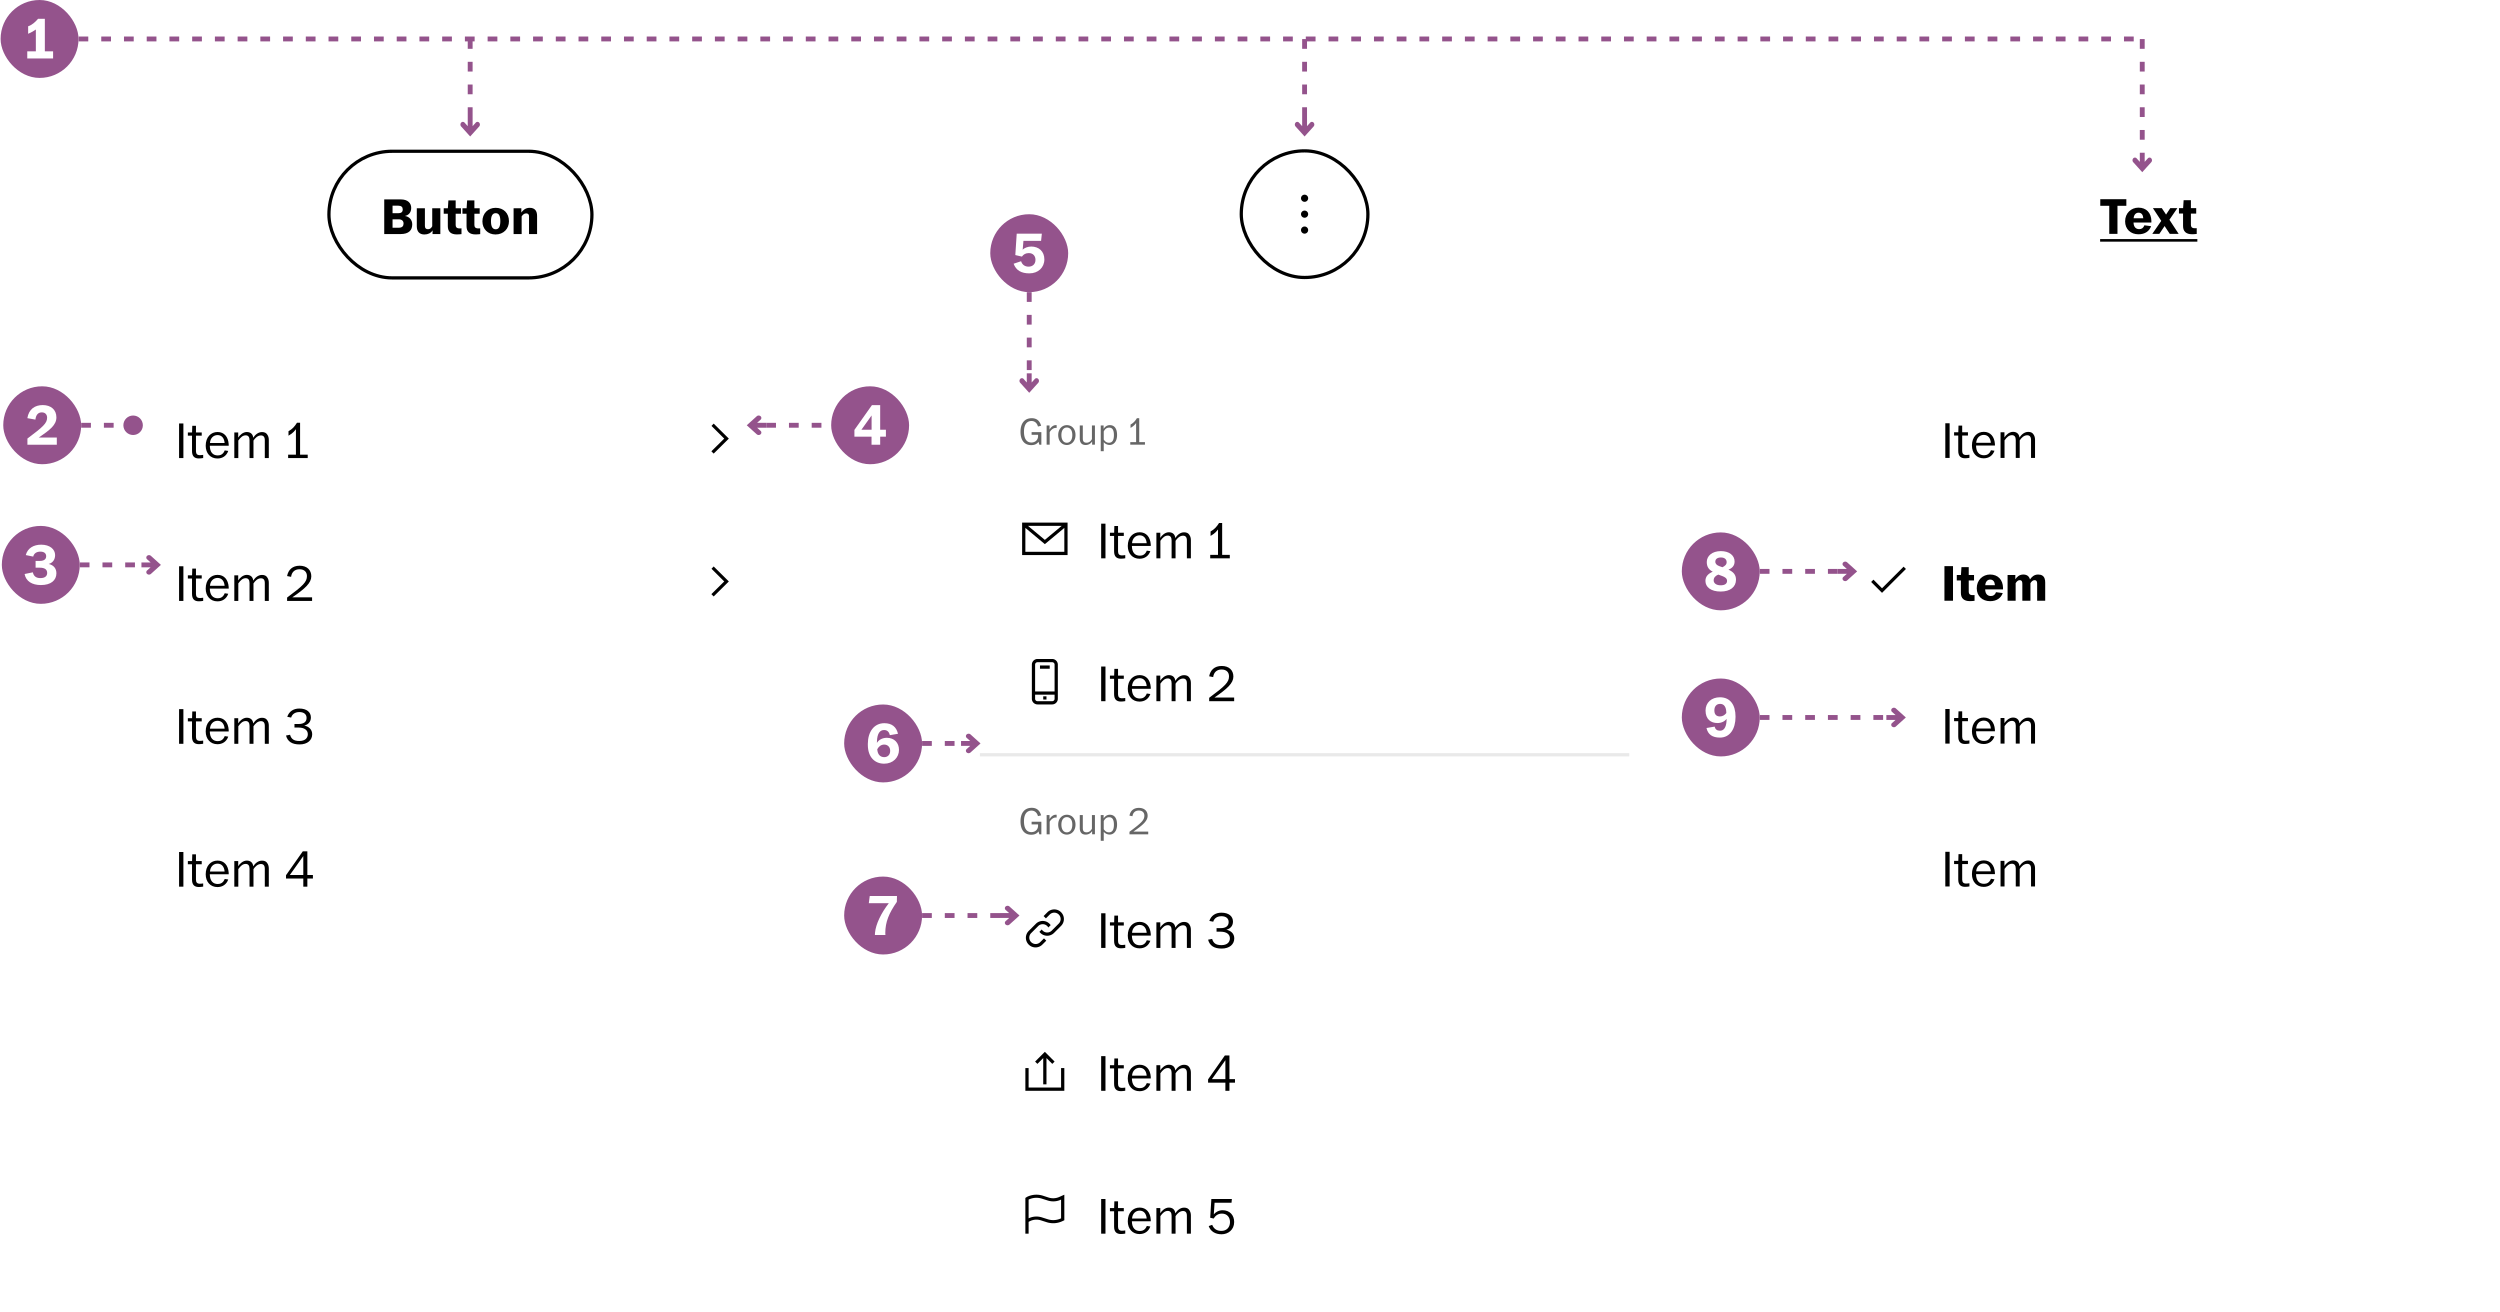 <svg width="770" height="404" viewBox="0 0 770 404" fill="none" xmlns="http://www.w3.org/2000/svg">
    <g filter="url(#wpdapygg5a)">
        <g clip-path="url(#ijvslsetub)">
            <rect x="41.812" y="109.09" width="200" height="176" rx="8" fill="#fff"/>
            <path d="M56.484 137.09h-1.328v-10.672h1.328v10.672zm4.752.112c-1.328 0-2.096-.656-2.096-2.288v-4.72h-1.28v-.992h1.296l.064-2.064h1.136v2.064h1.776v.992h-1.776v4.784c0 .832.432 1.2 1.104 1.216.368 0 .832-.048 1.12-.096v.976c-.432.08-.912.128-1.344.128zm5.738.016c-2.16 0-3.616-1.584-3.616-3.936 0-2.672 1.616-4.224 3.648-4.224 2.064 0 3.264 1.504 3.424 3.696.016.176 0 .352.016.528h-5.824c.032 1.984.928 2.992 2.464 2.992.864 0 1.68-.384 2.128-1.552l1.088.16c-.544 1.52-1.76 2.336-3.328 2.336zm-2.304-4.784h4.512c-.128-1.52-.912-2.432-2.176-2.432-1.264 0-2.24.944-2.336 2.432zm8.73 4.656H72.17v-7.888h1.2v1.584c.464-.784 1.504-1.728 2.64-1.728 1.152 0 1.888.656 1.984 1.776.544-.864 1.472-1.76 2.72-1.76.816 0 1.36.304 1.68.896.24.368.4.88.4 1.52v5.6H81.56v-5.52c0-1.024-.432-1.456-1.2-1.456-.976 0-1.792.8-2.288 1.584v5.392h-1.216v-5.536c0-.944-.4-1.472-1.168-1.472-.912 0-1.568.592-2.288 1.6v5.408zm21.377 0h-6.032v-1.056h2.4v-7.84c-.384.448-.768 1.136-2.288 2v-1.376c1.168-.64 1.92-1.472 2.608-2.608h.96v9.824h2.352v1.056zM219.812 135.71l-.71-.71 3.96-3.91-3.92-3.91.67-.71 4.67 4.62-4.67 4.62zM56.484 181.09h-1.328v-10.672h1.328v10.672zm4.752.112c-1.328 0-2.096-.656-2.096-2.288v-4.72h-1.28v-.992h1.296l.064-2.064h1.136v2.064h1.776v.992h-1.776v4.784c0 .832.432 1.2 1.104 1.216.368 0 .832-.048 1.12-.096v.976c-.432.08-.912.128-1.344.128zm5.738.016c-2.16 0-3.616-1.584-3.616-3.936 0-2.672 1.616-4.224 3.648-4.224 2.064 0 3.264 1.504 3.424 3.696.016.176 0 .352.016.528h-5.824c.032 1.984.928 2.992 2.464 2.992.864 0 1.68-.384 2.128-1.552l1.088.16c-.544 1.52-1.76 2.336-3.328 2.336zm-2.304-4.784h4.512c-.128-1.52-.912-2.432-2.176-2.432-1.264 0-2.24.944-2.336 2.432zm8.73 4.656H72.17v-7.888h1.2v1.584c.464-.784 1.504-1.728 2.64-1.728 1.152 0 1.888.656 1.984 1.776.544-.864 1.472-1.76 2.72-1.76.816 0 1.36.304 1.68.896.24.368.4.88.4 1.52v5.6H81.56v-5.52c0-1.024-.432-1.456-1.2-1.456-.976 0-1.792.8-2.288 1.584v5.392h-1.216v-5.536c0-.944-.4-1.472-1.168-1.472-.912 0-1.568.592-2.288 1.6v5.408zm22.72 0h-7.695v-1.04c4.976-3.68 6.112-4.816 6.112-6.624 0-1.168-.72-2.096-2.304-2.096-1.392 0-2.384.816-2.576 2.336l-1.232-.24c.352-1.936 1.664-3.184 3.856-3.184 2.256 0 3.6 1.296 3.6 3.264 0 2.016-1.872 3.76-5.84 6.464h6.08v1.12zM219.812 179.71l-.71-.71 3.96-3.91-3.92-3.91.67-.71 4.67 4.62-4.67 4.62zM56.484 225.09h-1.328v-10.672h1.328v10.672zm4.752.112c-1.328 0-2.096-.656-2.096-2.288v-4.72h-1.28v-.992h1.296l.064-2.064h1.136v2.064h1.776v.992h-1.776v4.784c0 .832.432 1.2 1.104 1.216.368 0 .832-.048 1.12-.096v.976c-.432.08-.912.128-1.344.128zm5.738.016c-2.16 0-3.616-1.584-3.616-3.936 0-2.672 1.616-4.224 3.648-4.224 2.064 0 3.264 1.504 3.424 3.696.016.176 0 .352.016.528h-5.824c.032 1.984.928 2.992 2.464 2.992.864 0 1.68-.384 2.128-1.552l1.088.16c-.544 1.52-1.76 2.336-3.328 2.336zm-2.304-4.784h4.512c-.128-1.52-.912-2.432-2.176-2.432-1.264 0-2.24.944-2.336 2.432zm8.73 4.656H72.17v-7.888h1.2v1.584c.464-.784 1.504-1.728 2.64-1.728 1.152 0 1.888.656 1.984 1.776.544-.864 1.472-1.76 2.72-1.76.816 0 1.36.304 1.68.896.24.368.4.88.4 1.52v5.6H81.56v-5.52c0-1.024-.432-1.456-1.2-1.456-.976 0-1.792.8-2.288 1.584v5.392h-1.216v-5.536c0-.944-.4-1.472-1.168-1.472-.912 0-1.568.592-2.288 1.6v5.408zm18.833.192c-2.224 0-3.648-.848-4.144-2.736l1.248-.24c.368 1.328 1.2 1.92 2.864 1.92 1.776 0 2.608-.928 2.608-2.096 0-1.216-1.008-2.048-2.88-2.048h-1.232v-1.088h1.232c1.648 0 2.496-.656 2.496-1.888 0-1.136-.848-1.792-2.224-1.792-1.328 0-2.224.656-2.528 1.696l-1.2-.24c.56-1.664 1.936-2.544 3.696-2.544 2.352 0 3.584 1.152 3.584 2.752 0 1.248-.736 2.176-2.048 2.496 1.504.304 2.448 1.264 2.448 2.672 0 1.776-1.392 3.136-3.92 3.136zM56.484 269.09h-1.328v-10.672h1.328v10.672zm4.752.112c-1.328 0-2.096-.656-2.096-2.288v-4.72h-1.28v-.992h1.296l.064-2.064h1.136v2.064h1.776v.992h-1.776v4.784c0 .832.432 1.2 1.104 1.216.368 0 .832-.048 1.12-.096v.976c-.432.08-.912.128-1.344.128zm5.738.016c-2.16 0-3.616-1.584-3.616-3.936 0-2.672 1.616-4.224 3.648-4.224 2.064 0 3.264 1.504 3.424 3.696.016.176 0 .352.016.528h-5.824c.032 1.984.928 2.992 2.464 2.992.864 0 1.68-.384 2.128-1.552l1.088.16c-.544 1.52-1.76 2.336-3.328 2.336zm-2.304-4.784h4.512c-.128-1.52-.912-2.432-2.176-2.432-1.264 0-2.24.944-2.336 2.432zm8.73 4.656H72.17v-7.888h1.2v1.584c.464-.784 1.504-1.728 2.64-1.728 1.152 0 1.888.656 1.984 1.776.544-.864 1.472-1.76 2.72-1.76.816 0 1.36.304 1.68.896.24.368.4.88.4 1.52v5.6H81.56v-5.52c0-1.024-.432-1.456-1.2-1.456-.976 0-1.792.8-2.288 1.584v5.392h-1.216v-5.536c0-.944-.4-1.472-1.168-1.472-.912 0-1.568.592-2.288 1.6v5.408zm21.265 0h-1.248v-2.496h-5.328v-1.024l5.168-7.36h1.408v7.28h1.712v1.104h-1.712v2.496zm-1.248-9.424-4.144 5.824h4.144v-5.824z" fill="#000"/>
        </g>
    </g>
    <path d="M118.345 72.09V61.418h5.12c2.128 0 3.184 1.136 3.184 2.608 0 1.264-.608 2.176-1.92 2.496 1.296.192 2.24 1.152 2.24 2.576 0 1.776-1.008 2.992-3.6 2.992h-5.024zm2.56-8.736v2.32h1.744c.928 0 1.392-.368 1.392-1.168 0-.736-.432-1.152-1.36-1.152h-1.776zm0 4.192v2.592h1.952c1.04 0 1.44-.528 1.44-1.296s-.48-1.296-1.568-1.296h-1.824zm9.788 4.672c-1.36 0-2.32-.768-2.32-2.528v-5.536h2.496v5.408c0 .752.32 1.04.976 1.04.592 0 1.024-.4 1.28-.928v-5.52h2.496v7.936h-2.4l.016-1.136c-.544.848-1.408 1.264-2.544 1.264zm10.005-.016c-1.808 0-2.768-.848-2.768-2.528v-3.84h-1.264v-1.68h1.28l.16-2.432h2.24v2.432h1.632v1.68h-1.632v3.44c0 .624.256.976.848 1.056.304.032.608.032.944 0v1.776c-.384.048-.944.096-1.44.096zm5.766 0c-1.808 0-2.768-.848-2.768-2.528v-3.84h-1.264v-1.68h1.28l.16-2.432h2.24v2.432h1.632v1.68h-1.632v3.44c0 .624.256.976.848 1.056.304.032.608.032.944 0v1.776c-.384.048-.944.096-1.44.096zm6.15.016c-2.368 0-4.032-1.712-4.032-4.032 0-2.464 1.728-4.176 4.08-4.176 2.464 0 4.096 1.664 4.096 4.128 0 2.32-1.664 4.08-4.144 4.08zm.08-1.6c.912 0 1.408-.768 1.408-2.512 0-1.664-.448-2.448-1.424-2.448-.944 0-1.456.768-1.456 2.448 0 1.728.48 2.512 1.472 2.512zm7.972 1.472h-2.48v-7.936h2.384v1.312c.464-.656 1.216-1.456 2.56-1.456 1.632 0 2.288.976 2.288 2.496v5.584h-2.48v-5.504c0-.496-.256-.864-.864-.864-.656 0-1.088.448-1.408.928v5.44z" fill="#000"/>
    <rect x="101.312" y="46.59" width="81" height="39" rx="19.5" stroke="#000"/>
    <g filter="url(#6n0m14js7c)">
        <g clip-path="url(#d3ahhlddud)">
            <rect x="301.813" y="108.965" width="200" height="283" rx="8" fill="#fff"/>
            <g clip-path="url(#tzrlnmr1ae)">
                <path d="M317.593 133.097c-2.028 0-3.276-1.44-3.276-4.116 0-2.592 1.248-4.176 3.468-4.176 1.488 0 2.448.78 2.88 2.328l-.972.24c-.252-.996-.948-1.704-1.98-1.704-1.536 0-2.328 1.224-2.328 3.276 0 2.268.876 3.348 2.28 3.348 1.2 0 2.064-.792 2.064-2.016 0-.192-.012-.36-.012-.36h-1.98v-.816h3v3.876h-.612l-.264-.9c-.54.72-1.236 1.02-2.268 1.02zm5.708-.132h-.936v-5.916h.888v1.272c.384-.696 1.08-1.38 1.92-1.38.108 0 .18 0 .276.012v.852c-.072-.012-.192-.012-.264-.012-.696 0-1.392.48-1.884 1.308v3.864zm5.279.096c-1.524 0-2.652-1.212-2.652-3.084 0-1.848 1.2-3.036 2.652-3.036 1.62 0 2.676 1.224 2.676 3.048 0 1.86-1.212 3.072-2.676 3.072zm-.012-.696c.972 0 1.704-.792 1.704-2.388 0-1.536-.72-2.304-1.704-2.304-.936 0-1.656.792-1.656 2.316 0 1.488.66 2.376 1.656 2.376zm5.827.696c-1.068 0-1.824-.552-1.824-2.04v-3.972h.936v3.996c0 .936.348 1.308 1.176 1.308.66 0 1.236-.384 1.632-1.104v-4.2h.924v5.916h-.864v-1.008c-.468.756-1.188 1.104-1.98 1.104zm7.406-.012a2.386 2.386 0 0 1-1.848-.864v2.784h-.924v-7.92h.888v1.044c.36-.576.96-1.152 1.908-1.152 1.32 0 2.232.924 2.232 3.06 0 2.004-1.068 3.048-2.256 3.048zm-.252-.684c.936 0 1.536-.636 1.536-2.34 0-1.584-.456-2.316-1.476-2.316-.684 0-1.236.36-1.656 1.188v2.496c.312.444.744.972 1.596.972zm11.096.6h-4.524v-.792h1.8v-5.88c-.288.336-.576.852-1.716 1.5v-1.032c.876-.48 1.44-1.104 1.956-1.956h.72v7.368h1.764v.792z" fill="#666"/>
            </g>
            <g clip-path="url(#z255srpw2f)">
                <path d="M314.813 156.965v10h14v-10h-14zm12.19 1-5.19 4.32-5.19-4.32h10.38zm-11.19 8v-7.37l6 5 6-5v7.37h-12z" fill="#000"/>
            </g>
            <path d="M340.485 167.965h-1.328v-10.672h1.328v10.672zm4.751.112c-1.328 0-2.096-.656-2.096-2.288v-4.72h-1.28v-.992h1.296l.064-2.064h1.136v2.064h1.776v.992h-1.776v4.784c0 .832.432 1.2 1.104 1.216.368 0 .832-.048 1.12-.096v.976c-.432.08-.912.128-1.344.128zm5.738.016c-2.16 0-3.616-1.584-3.616-3.936 0-2.672 1.616-4.224 3.648-4.224 2.064 0 3.264 1.504 3.424 3.696.016.176 0 .352.016.528h-5.824c.032 1.984.928 2.992 2.464 2.992.864 0 1.68-.384 2.128-1.552l1.088.16c-.544 1.52-1.76 2.336-3.328 2.336zm-2.304-4.784h4.512c-.128-1.52-.912-2.432-2.176-2.432-1.264 0-2.24.944-2.336 2.432zm8.731 4.656h-1.232v-7.888h1.2v1.584c.464-.784 1.504-1.728 2.64-1.728 1.152 0 1.888.656 1.984 1.776.544-.864 1.472-1.76 2.72-1.76.816 0 1.36.304 1.68.896.24.368.4.88.4 1.52v5.6h-1.232v-5.52c0-1.024-.432-1.456-1.2-1.456-.976 0-1.792.8-2.288 1.584v5.392h-1.216v-5.536c0-.944-.4-1.472-1.168-1.472-.912 0-1.568.592-2.288 1.6v5.408zm21.376 0h-6.032v-1.056h2.4v-7.84c-.384.448-.768 1.136-2.288 2v-1.376c1.168-.64 1.92-1.472 2.608-2.608h.96v9.824h2.352v1.056z" fill="#000"/>
            <g clip-path="url(#e0iu4z4rsg)">
                <path d="M324.083 198.965h-4.54a1.75 1.75 0 0 0-1.73 1.73v10.54a1.749 1.749 0 0 0 1.73 1.73h4.54a1.754 1.754 0 0 0 1.73-1.73v-10.54a1.749 1.749 0 0 0-1.73-1.73zm.73 12.27a.73.73 0 0 1-.73.73h-4.54a.731.731 0 0 1-.73-.73v-1.27h6v1.27zm0-2.27h-6v-8.27a.728.728 0 0 1 .73-.73h4.54a.73.73 0 0 1 .73.73v8.27zm-2.5 1.5h-1v1h1v-1zm-2-8.5h3v-1h-3v1z" fill="#000"/>
            </g>
            <path d="M340.485 211.965h-1.328v-10.672h1.328v10.672zm4.751.112c-1.328 0-2.096-.656-2.096-2.288v-4.72h-1.28v-.992h1.296l.064-2.064h1.136v2.064h1.776v.992h-1.776v4.784c0 .832.432 1.2 1.104 1.216.368 0 .832-.048 1.12-.096v.976c-.432.08-.912.128-1.344.128zm5.738.016c-2.16 0-3.616-1.584-3.616-3.936 0-2.672 1.616-4.224 3.648-4.224 2.064 0 3.264 1.504 3.424 3.696.016.176 0 .352.016.528h-5.824c.032 1.984.928 2.992 2.464 2.992.864 0 1.68-.384 2.128-1.552l1.088.16c-.544 1.52-1.76 2.336-3.328 2.336zm-2.304-4.784h4.512c-.128-1.52-.912-2.432-2.176-2.432-1.264 0-2.24.944-2.336 2.432zm8.731 4.656h-1.232v-7.888h1.2v1.584c.464-.784 1.504-1.728 2.64-1.728 1.152 0 1.888.656 1.984 1.776.544-.864 1.472-1.76 2.72-1.76.816 0 1.36.304 1.68.896.24.368.4.88.4 1.52v5.6h-1.232v-5.52c0-1.024-.432-1.456-1.2-1.456-.976 0-1.792.8-2.288 1.584v5.392h-1.216v-5.536c0-.944-.4-1.472-1.168-1.472-.912 0-1.568.592-2.288 1.6v5.408zm22.72 0h-7.696v-1.04c4.976-3.68 6.112-4.816 6.112-6.624 0-1.168-.72-2.096-2.304-2.096-1.392 0-2.384.816-2.576 2.336l-1.232-.24c.352-1.936 1.664-3.184 3.856-3.184 2.256 0 3.6 1.296 3.6 3.264 0 2.016-1.872 3.76-5.84 6.464h6.08v1.12z" fill="#000"/>
            <g clip-path="url(#l589pyh5ah)">
                <path fill="#E9E9E9" d="M301.813 227.965h200v1h-200z"/>
                <path d="M317.593 253.097c-2.028 0-3.276-1.44-3.276-4.116 0-2.592 1.248-4.176 3.468-4.176 1.488 0 2.448.78 2.88 2.328l-.972.24c-.252-.996-.948-1.704-1.98-1.704-1.536 0-2.328 1.224-2.328 3.276 0 2.268.876 3.348 2.28 3.348 1.2 0 2.064-.792 2.064-2.016 0-.192-.012-.36-.012-.36h-1.98v-.816h3v3.876h-.612l-.264-.9c-.54.72-1.236 1.02-2.268 1.02zm5.708-.132h-.936v-5.916h.888v1.272c.384-.696 1.08-1.38 1.92-1.38.108 0 .18 0 .276.012v.852c-.072-.012-.192-.012-.264-.012-.696 0-1.392.48-1.884 1.308v3.864zm5.279.096c-1.524 0-2.652-1.212-2.652-3.084 0-1.848 1.2-3.036 2.652-3.036 1.62 0 2.676 1.224 2.676 3.048 0 1.86-1.212 3.072-2.676 3.072zm-.012-.696c.972 0 1.704-.792 1.704-2.388 0-1.536-.72-2.304-1.704-2.304-.936 0-1.656.792-1.656 2.316 0 1.488.66 2.376 1.656 2.376zm5.827.696c-1.068 0-1.824-.552-1.824-2.04v-3.972h.936v3.996c0 .936.348 1.308 1.176 1.308.66 0 1.236-.384 1.632-1.104v-4.2h.924v5.916h-.864v-1.008c-.468.756-1.188 1.104-1.98 1.104zm7.406-.012a2.386 2.386 0 0 1-1.848-.864v2.784h-.924v-7.92h.888v1.044c.36-.576.96-1.152 1.908-1.152 1.32 0 2.232.924 2.232 3.06 0 2.004-1.068 3.048-2.256 3.048zm-.252-.684c.936 0 1.536-.636 1.536-2.34 0-1.584-.456-2.316-1.476-2.316-.684 0-1.236.36-1.656 1.188v2.496c.312.444.744.972 1.596.972zm12.104.6h-5.772v-.78c3.732-2.76 4.584-3.612 4.584-4.968 0-.876-.54-1.572-1.728-1.572-1.044 0-1.788.612-1.932 1.752l-.924-.18c.264-1.452 1.248-2.388 2.892-2.388 1.692 0 2.7.972 2.7 2.448 0 1.512-1.404 2.82-4.38 4.848h4.56v.84z" fill="#666"/>
            </g>
            <g clip-path="url(#d8p5ql5jui)">
                <path d="M323.257 280.522c.131.132.248.272.349.42l-.725.726a1.97 1.97 0 0 0-3.009-.539l-.108.1-2.175 2.175a1.97 1.97 0 0 0 2.678 2.885l.108-.1 1.172-1.172.707.707-1.172 1.172a2.97 2.97 0 1 1-4.2-4.199l2.175-2.175a2.97 2.97 0 0 1 4.2 0zm3.555-3.555a2.971 2.971 0 0 1 0 4.2l-2.175 2.174a2.97 2.97 0 0 1-4.494-.342l.72-.719a1.968 1.968 0 0 0 2.959.454l.108-.1 2.175-2.174a1.97 1.97 0 0 0-2.678-2.886l-.108.1-1.182 1.181-.707-.707 1.182-1.181a2.97 2.97 0 0 1 4.2 0z" fill="#000"/>
            </g>
            <path d="M340.485 287.965h-1.328v-10.672h1.328v10.672zm4.751.112c-1.328 0-2.096-.656-2.096-2.288v-4.72h-1.28v-.992h1.296l.064-2.064h1.136v2.064h1.776v.992h-1.776v4.784c0 .832.432 1.2 1.104 1.216.368 0 .832-.048 1.12-.096v.976c-.432.08-.912.128-1.344.128zm5.738.016c-2.16 0-3.616-1.584-3.616-3.936 0-2.672 1.616-4.224 3.648-4.224 2.064 0 3.264 1.504 3.424 3.696.016.176 0 .352.016.528h-5.824c.032 1.984.928 2.992 2.464 2.992.864 0 1.68-.384 2.128-1.552l1.088.16c-.544 1.52-1.76 2.336-3.328 2.336zm-2.304-4.784h4.512c-.128-1.52-.912-2.432-2.176-2.432-1.264 0-2.24.944-2.336 2.432zm8.731 4.656h-1.232v-7.888h1.2v1.584c.464-.784 1.504-1.728 2.64-1.728 1.152 0 1.888.656 1.984 1.776.544-.864 1.472-1.76 2.72-1.76.816 0 1.36.304 1.68.896.24.368.4.88.4 1.52v5.6h-1.232v-5.52c0-1.024-.432-1.456-1.2-1.456-.976 0-1.792.8-2.288 1.584v5.392h-1.216v-5.536c0-.944-.4-1.472-1.168-1.472-.912 0-1.568.592-2.288 1.6v5.408zm18.832.192c-2.224 0-3.648-.848-4.144-2.736l1.248-.24c.368 1.328 1.2 1.92 2.864 1.92 1.776 0 2.608-.928 2.608-2.096 0-1.216-1.008-2.048-2.88-2.048h-1.232v-1.088h1.232c1.648 0 2.496-.656 2.496-1.888 0-1.136-.848-1.792-2.224-1.792-1.328 0-2.224.656-2.528 1.696l-1.2-.24c.56-1.664 1.936-2.544 3.696-2.544 2.352 0 3.584 1.152 3.584 2.752 0 1.248-.736 2.176-2.048 2.496 1.504.304 2.448 1.264 2.448 2.672 0 1.776-1.392 3.136-3.92 3.136z" fill="#000"/>
            <g clip-path="url(#ip1ngx7llj)" fill="#000">
                <path d="m324.813 322.965-.71.71-1.79-1.79v8.08h-1v-8.08l-1.79 1.79-.71-.71 3-3 3 3z"/>
                <path d="M315.813 324.965v7h12v-7h-1v6h-10v-6h-1z"/>
            </g>
            <path d="M340.485 331.965h-1.328v-10.672h1.328v10.672zm4.751.112c-1.328 0-2.096-.656-2.096-2.288v-4.72h-1.28v-.992h1.296l.064-2.064h1.136v2.064h1.776v.992h-1.776v4.784c0 .832.432 1.2 1.104 1.216.368 0 .832-.048 1.12-.096v.976c-.432.08-.912.128-1.344.128zm5.738.016c-2.16 0-3.616-1.584-3.616-3.936 0-2.672 1.616-4.224 3.648-4.224 2.064 0 3.264 1.504 3.424 3.696.016.176 0 .352.016.528h-5.824c.032 1.984.928 2.992 2.464 2.992.864 0 1.68-.384 2.128-1.552l1.088.16c-.544 1.52-1.76 2.336-3.328 2.336zm-2.304-4.784h4.512c-.128-1.52-.912-2.432-2.176-2.432-1.264 0-2.24.944-2.336 2.432zm8.731 4.656h-1.232v-7.888h1.2v1.584c.464-.784 1.504-1.728 2.64-1.728 1.152 0 1.888.656 1.984 1.776.544-.864 1.472-1.76 2.72-1.76.816 0 1.36.304 1.68.896.24.368.4.88.4 1.52v5.6h-1.232v-5.52c0-1.024-.432-1.456-1.2-1.456-.976 0-1.792.8-2.288 1.584v5.392h-1.216v-5.536c0-.944-.4-1.472-1.168-1.472-.912 0-1.568.592-2.288 1.6v5.408zm21.264 0h-1.248v-2.496h-5.328v-1.024l5.168-7.36h1.408v7.28h1.712v1.104h-1.712v2.496zm-1.248-9.424-4.144 5.824h4.144v-5.824z" fill="#000"/>
            <g clip-path="url(#xcq6s4ch3k)">
                <path d="M326.363 364.615a4.615 4.615 0 0 1-3.4.23l-1.71-.56a6.616 6.616 0 0 0-4.89.33l-.55.35v11h1v-3.64l.45-.23a4.542 4.542 0 0 1 3.36-.22l1.75.56a6.578 6.578 0 0 0 4.89-.34l.55-.26v-7.87l-1.45.65zm.45 6.63a5.557 5.557 0 0 1-4.12.28l-1.76-.56a5.55 5.55 0 0 0-4.12.28v-5.77a5.55 5.55 0 0 1 4.12-.28l1.76.56a5.557 5.557 0 0 0 4.12-.28v5.77z" fill="#000"/>
            </g>
            <path d="M340.485 375.965h-1.328v-10.672h1.328v10.672zm4.751.112c-1.328 0-2.096-.656-2.096-2.288v-4.72h-1.28v-.992h1.296l.064-2.064h1.136v2.064h1.776v.992h-1.776v4.784c0 .832.432 1.2 1.104 1.216.368 0 .832-.048 1.12-.096v.976c-.432.08-.912.128-1.344.128zm5.738.016c-2.16 0-3.616-1.584-3.616-3.936 0-2.672 1.616-4.224 3.648-4.224 2.064 0 3.264 1.504 3.424 3.696.016.176 0 .352.016.528h-5.824c.032 1.984.928 2.992 2.464 2.992.864 0 1.68-.384 2.128-1.552l1.088.16c-.544 1.52-1.76 2.336-3.328 2.336zm-2.304-4.784h4.512c-.128-1.52-.912-2.432-2.176-2.432-1.264 0-2.24.944-2.336 2.432zm8.731 4.656h-1.232v-7.888h1.2v1.584c.464-.784 1.504-1.728 2.64-1.728 1.152 0 1.888.656 1.984 1.776.544-.864 1.472-1.76 2.72-1.76.816 0 1.36.304 1.68.896.24.368.4.88.4 1.52v5.6h-1.232v-5.52c0-1.024-.432-1.456-1.2-1.456-.976 0-1.792.8-2.288 1.584v5.392h-1.216v-5.536c0-.944-.4-1.472-1.168-1.472-.912 0-1.568.592-2.288 1.6v5.408zm18.848.192c-1.968 0-3.424-.928-3.968-2.528l1.072-.384c.496 1.264 1.424 1.872 2.848 1.872 1.568 0 2.64-1.072 2.64-2.72 0-1.408-.848-2.608-2.48-2.608-1.264 0-2.016.656-2.56 1.52l-1.056-.24.352-5.776h6.32l-.112 1.152h-5.216l-.24 3.584c.448-.624 1.504-1.28 2.688-1.28 2.224 0 3.584 1.504 3.584 3.632 0 2.4-1.856 3.776-3.872 3.776z" fill="#000"/>
        </g>
    </g>
    <g clip-path="url(#t8bkxrxhwl)">
        <path d="M402.913 61.065a1.1 1.1 0 1 1-2.2-.002 1.1 1.1 0 0 1 2.2.002zm0 4.9a1.1 1.1 0 1 1-2.2-.002 1.1 1.1 0 0 1 2.2.002zm-1.1 6a1.102 1.102 0 0 0 1.078-1.315 1.096 1.096 0 0 0-.864-.864 1.098 1.098 0 0 0-1.314 1.079 1.097 1.097 0 0 0 1.1 1.1z" fill="#000"/>
    </g>
    <rect x="382.313" y="46.465" width="39" height="39" rx="19.5" stroke="#000"/>
    <g filter="url(#v9k1gedrgm)">
        <g clip-path="url(#0comr7h0dn)">
            <rect x="561.813" y="109.035" width="200" height="176" rx="8" fill="#fff"/>
            <g clip-path="url(#vyp7269lbo)">
                <path d="M600.485 137.035h-1.328v-10.672h1.328v10.672zm4.751.112c-1.328 0-2.096-.656-2.096-2.288v-4.72h-1.28v-.992h1.296l.064-2.064h1.136v2.064h1.776v.992h-1.776v4.784c0 .832.432 1.2 1.104 1.216.368 0 .832-.048 1.12-.096v.976c-.432.08-.912.128-1.344.128zm5.738.016c-2.16 0-3.616-1.584-3.616-3.936 0-2.672 1.616-4.224 3.648-4.224 2.064 0 3.264 1.504 3.424 3.696.016.176 0 .352.016.528h-5.824c.032 1.984.928 2.992 2.464 2.992.864 0 1.68-.384 2.128-1.552l1.088.16c-.544 1.52-1.76 2.336-3.328 2.336zm-2.304-4.784h4.512c-.128-1.52-.912-2.432-2.176-2.432-1.264 0-2.24.944-2.336 2.432zm8.731 4.656h-1.232v-7.888h1.2v1.584c.464-.784 1.504-1.728 2.64-1.728 1.152 0 1.888.656 1.984 1.776.544-.864 1.472-1.76 2.72-1.76.816 0 1.36.304 1.68.896.24.368.4.88.4 1.52v5.6h-1.232v-5.52c0-1.024-.432-1.456-1.2-1.456-.976 0-1.792.8-2.288 1.584v5.392h-1.216v-5.536c0-.944-.4-1.472-1.168-1.472-.912 0-1.568.592-2.288 1.6v5.408z" fill="#000"/>
            </g>
            <g clip-path="url(#7z0zq58j1p)" fill="#000">
                <path d="m579.663 178.595-3.35-3.35.71-.71 2.64 2.65 6.65-6.65.71.71-7.36 7.35zM601.525 181.035h-2.64v-10.672h2.64v10.672zm5.197.112c-1.808 0-2.768-.848-2.768-2.528v-3.84h-1.264v-1.68h1.28l.16-2.432h2.24v2.432h1.632v1.68h-1.632v3.44c0 .624.256.976.848 1.056.304.032.608.032.944 0v1.776c-.384.048-.944.096-1.44.096zm6.229.016c-2.384 0-4.112-1.568-4.112-3.984 0-2.56 1.888-4.224 4.096-4.224 2.48 0 3.936 1.632 4 4.096 0 .176 0 .304-.016.48h-5.488c.032 1.424.768 2.048 1.744 2.048.8 0 1.312-.4 1.6-1.184l2.064.272c-.528 1.504-1.84 2.496-3.888 2.496zm-1.488-4.928h2.976c-.08-1.072-.544-1.728-1.472-1.728-.8 0-1.44.64-1.504 1.728zm9.352 4.8h-2.48v-7.936h2.384v1.328c.448-.672 1.184-1.472 2.448-1.472 1.072 0 1.792.48 2.064 1.52.48-.688 1.2-1.52 2.496-1.52 1.072 0 1.712.416 2 1.2.144.352.192.8.192 1.28v5.6h-2.48v-5.232c0-.752-.208-1.12-.784-1.12-.624 0-1.024.512-1.28.944v5.408h-2.496v-5.232c0-.736-.208-1.12-.768-1.12-.608 0-.96.4-1.296.944v5.408z"/>
            </g>
            <g clip-path="url(#86hatruy8q)">
                <path d="M600.485 225.035h-1.328v-10.672h1.328v10.672zm4.751.112c-1.328 0-2.096-.656-2.096-2.288v-4.72h-1.28v-.992h1.296l.064-2.064h1.136v2.064h1.776v.992h-1.776v4.784c0 .832.432 1.2 1.104 1.216.368 0 .832-.048 1.12-.096v.976c-.432.08-.912.128-1.344.128zm5.738.016c-2.16 0-3.616-1.584-3.616-3.936 0-2.672 1.616-4.224 3.648-4.224 2.064 0 3.264 1.504 3.424 3.696.016.176 0 .352.016.528h-5.824c.032 1.984.928 2.992 2.464 2.992.864 0 1.68-.384 2.128-1.552l1.088.16c-.544 1.52-1.76 2.336-3.328 2.336zm-2.304-4.784h4.512c-.128-1.52-.912-2.432-2.176-2.432-1.264 0-2.24.944-2.336 2.432zm8.731 4.656h-1.232v-7.888h1.2v1.584c.464-.784 1.504-1.728 2.64-1.728 1.152 0 1.888.656 1.984 1.776.544-.864 1.472-1.76 2.72-1.76.816 0 1.36.304 1.68.896.24.368.4.88.4 1.52v5.6h-1.232v-5.52c0-1.024-.432-1.456-1.2-1.456-.976 0-1.792.8-2.288 1.584v5.392h-1.216v-5.536c0-.944-.4-1.472-1.168-1.472-.912 0-1.568.592-2.288 1.6v5.408z" fill="#000"/>
            </g>
            <g clip-path="url(#o4cn84njdr)">
                <path d="M600.485 269.035h-1.328v-10.672h1.328v10.672zm4.751.112c-1.328 0-2.096-.656-2.096-2.288v-4.72h-1.28v-.992h1.296l.064-2.064h1.136v2.064h1.776v.992h-1.776v4.784c0 .832.432 1.2 1.104 1.216.368 0 .832-.048 1.12-.096v.976c-.432.08-.912.128-1.344.128zm5.738.016c-2.16 0-3.616-1.584-3.616-3.936 0-2.672 1.616-4.224 3.648-4.224 2.064 0 3.264 1.504 3.424 3.696.016.176 0 .352.016.528h-5.824c.032 1.984.928 2.992 2.464 2.992.864 0 1.68-.384 2.128-1.552l1.088.16c-.544 1.52-1.76 2.336-3.328 2.336zm-2.304-4.784h4.512c-.128-1.52-.912-2.432-2.176-2.432-1.264 0-2.24.944-2.336 2.432zm8.731 4.656h-1.232v-7.888h1.2v1.584c.464-.784 1.504-1.728 2.64-1.728 1.152 0 1.888.656 1.984 1.776.544-.864 1.472-1.76 2.72-1.76.816 0 1.36.304 1.68.896.24.368.4.88.4 1.52v5.6h-1.232v-5.52c0-1.024-.432-1.456-1.2-1.456-.976 0-1.792.8-2.288 1.584v5.392h-1.216v-5.536c0-.944-.4-1.472-1.168-1.472-.912 0-1.568.592-2.288 1.6v5.408z" fill="#000"/>
            </g>
        </g>
    </g>
    <path d="M652.18 72.035h-2.528V63.38h-2.768v-2.016h8.032v2.016h-2.736v8.656zm6.467.128c-2.384 0-4.112-1.568-4.112-3.984 0-2.56 1.888-4.224 4.096-4.224 2.48 0 3.936 1.632 4 4.096 0 .176 0 .304-.016.48h-5.488c.032 1.424.768 2.048 1.744 2.048.8 0 1.312-.4 1.6-1.184l2.064.272c-.528 1.504-1.84 2.496-3.888 2.496zm-1.488-4.928h2.976c-.08-1.072-.544-1.728-1.472-1.728-.8 0-1.44.64-1.504 1.728zm7.918 4.8h-2.176l2.768-4-2.576-3.936h2.736l1.088 1.632.224.368.24-.368 1.072-1.632h2.176l-2.448 3.584 2.848 4.352h-2.736l-1.328-2-.256-.416-.288.416-1.344 2zm10.074.112c-1.808 0-2.768-.848-2.768-2.528v-3.84h-1.264V64.1h1.28l.16-2.432h2.24V64.1h1.632v1.68h-1.632v3.44c0 .624.256.976.848 1.056.304.032.608.032.944 0v1.776c-.384.048-.944.096-1.44.096zM646.836 73.635h29.947v.8h-29.947v-.8z" fill="#000"/>
    <rect x=".188" width="24" height="24" rx="12" fill="#94538C"/>
    <path d="M16.35 18H8.396v-2.196h2.646V9.09c-.522.378-1.368.9-2.376 1.314V8.1c1.206-.396 2.304-1.386 3.042-2.304h2.106v10.008h2.538V18z" fill="#fff"/>
    <path d="M24.188 12h636.999" stroke="#94538C" stroke-width="1.5" stroke-dasharray="3 4"/>
    <rect x="1" y="118.982" width="24" height="24" rx="12" fill="#94538C"/>
    <path d="M17.498 136.982H8.444v-1.908c4.77-3.582 6.066-4.698 6.066-6.426 0-.954-.575-1.638-1.637-1.638-1.098 0-1.8.738-1.962 2.232l-2.485-.45c.45-2.808 2.34-4.032 4.752-4.032 2.52 0 4.194 1.458 4.194 3.78 0 2.412-2.07 3.924-5.435 6.228h5.562v2.214z" fill="#fff"/>
    <path d="M25 130.982h13" stroke="#94538C" stroke-width="1.5" stroke-dasharray="3 4"/>
    <circle cx="41" cy="130.982" r="3" transform="rotate(90 41 130.982)" fill="#94538C"/>
    <rect x=".563" y="161.982" width="24" height="24" rx="12" fill="#94538C"/>
    <path d="M12.6 180.198c-2.718 0-4.626-1.17-5.022-3.402l2.538-.522c.252 1.224 1.062 1.782 2.322 1.782 1.44 0 2.088-.648 2.088-1.584 0-1.134-.846-1.62-2.25-1.62h-1.314v-2.088h1.278c1.314 0 1.98-.522 1.98-1.44 0-.864-.594-1.422-1.8-1.422-1.116 0-1.944.504-2.196 1.53l-2.286-.468c.576-2.196 2.484-3.204 4.752-3.204 2.664 0 4.284 1.422 4.284 3.204 0 1.386-.72 2.376-1.962 2.736 1.53.378 2.358 1.386 2.358 2.88 0 2.178-1.71 3.618-4.77 3.618z" fill="#fff"/>
    <path d="M24.563 173.982h19" stroke="#94538C" stroke-width="1.5" stroke-dasharray="3 4"/>
    <path fill-rule="evenodd" clip-rule="evenodd" d="m46.481 176.763 3.081-2.781-3.08-2.78a.896.896 0 0 0-1.176 0 .7.7 0 0 0 0 1.061l1.075.969h-2.819v1.5h2.819l-1.075.97a.7.7 0 0 0 0 1.061.896.896 0 0 0 1.175 0zM233.081 128.202l-3.081 2.78 3.081 2.781a.897.897 0 0 0 1.176 0 .7.7 0 0 0 0-1.061l-1.075-.97H236v-1.5h-2.818l1.075-.969a.7.7 0 0 0 0-1.061.897.897 0 0 0-1.176 0z" fill="#94538C"/>
    <path d="M236 130.982h20" stroke="#94538C" stroke-width="1.5" stroke-dasharray="3 4"/>
    <rect x="256" y="118.982" width="24" height="24" rx="12" fill="#94538C"/>
    <path d="M271.095 136.982h-2.664v-2.484h-5.274v-2.088l5.4-7.632h2.538v7.578h1.764v2.142h-1.764v2.484zm-2.646-9.018-3.132 4.392h3.132v-4.392z" fill="#fff"/>
    <rect x="305" y="65.982" width="24" height="24" rx="12" fill="#94538C"/>
    <path d="M317.055 84.198c-2.502 0-4.104-.918-4.86-2.97l2.304-.774c.378 1.224 1.332 1.674 2.304 1.674 1.134 0 2.124-.684 2.124-2.106 0-1.152-.738-2.07-2.034-2.07-.972 0-1.638.378-2.142 1.08l-2.034-.468.432-6.588h7.74l-.234 2.214h-5.436l-.234 2.736c.522-.612 1.656-.99 2.646-.99 2.304 0 4.032 1.458 4.032 3.96 0 2.52-1.926 4.302-4.608 4.302z" fill="#fff"/>
    <path d="M317 89.982v25" stroke="#94538C" stroke-width="1.5" stroke-dasharray="3 4"/>
    <path fill-rule="evenodd" clip-rule="evenodd" d="m314.22 117.901 2.78 3.081 2.78-3.081a.895.895 0 0 0 0-1.175.698.698 0 0 0-1.06 0l-.97 1.074v-2.818h-1.5v2.818l-.97-1.074a.698.698 0 0 0-1.06 0 .895.895 0 0 0 0 1.175z" fill="#94538C"/>
    <rect x="260" y="269.982" width="24" height="24" rx="12" fill="#94538C"/>
    <path d="m276.269 275.976-.036 1.8c-2.466 3.564-3.546 6.174-3.564 9.612 0 .216.018.468.036.594h-3.24c0-.234.018-.468.036-.702.252-2.646 1.872-6.03 4.248-9.09h-6.156l.288-2.214h8.388z" fill="#fff"/>
    <path d="M284 281.982h24" stroke="#94538C" stroke-width="1.5" stroke-dasharray="3 4"/>
    <path fill-rule="evenodd" clip-rule="evenodd" d="m310.919 284.763 3.081-2.781-3.081-2.78a.897.897 0 0 0-1.176 0 .7.7 0 0 0 0 1.061l1.075.969H308v1.5h2.818l-1.075.97a.7.7 0 0 0 0 1.061.897.897 0 0 0 1.176 0z" fill="#94538C"/>
    <rect x="518" y="163.982" width="24" height="24" rx="12" fill="#94538C"/>
    <path d="M529.971 182.198c-3.024 0-4.698-1.368-4.698-3.276 0-1.386.846-2.214 2.25-2.844-1.206-.594-1.836-1.494-1.836-2.988 0-1.836 1.62-3.348 4.338-3.348 2.592 0 4.23 1.332 4.23 3.204 0 1.296-.756 2.07-1.89 2.502 1.512.702 2.322 1.566 2.322 3.114 0 2.214-1.782 3.636-4.716 3.636zm.54-7.488c.756-.396 1.296-.792 1.296-1.566 0-.846-.612-1.44-1.764-1.44-1.044 0-1.728.468-1.728 1.296 0 .666.486 1.098 1.224 1.368l.972.342zm-.558 5.562c1.26 0 1.98-.468 1.98-1.35 0-.792-.648-1.188-1.476-1.494l-1.224-.45c-.828.342-1.422.882-1.422 1.782 0 .882.81 1.512 2.142 1.512z" fill="#fff"/>
    <path d="M542 175.982h24" stroke="#94538C" stroke-width="1.5" stroke-dasharray="3 4"/>
    <path fill-rule="evenodd" clip-rule="evenodd" d="m568.919 178.763 3.081-2.781-3.081-2.78a.897.897 0 0 0-1.176 0 .7.7 0 0 0 0 1.061l1.075.969H566v1.5h2.818l-1.075.97a.7.7 0 0 0 0 1.061.897.897 0 0 0 1.176 0z" fill="#94538C"/>
    <rect x="518" y="208.982" width="24" height="24" rx="12" fill="#94538C"/>
    <path d="M528.981 222.698c-2.034 0-3.672-1.17-3.672-3.852 0-2.448 1.836-4.086 4.428-4.086 3.186 0 4.806 2.358 4.806 5.958v.09c0 3.672-1.71 6.372-4.788 6.372-2.322 0-3.708-.936-4.158-2.952l2.502-.432c.216.846.72 1.26 1.674 1.26 1.098 0 1.854-.882 1.998-2.952.018-.252.018-.486.018-.702-.558.792-1.62 1.296-2.808 1.296zm.756-2.034c.81 0 1.512-.432 1.962-1.044v-.234c-.054-1.728-.738-2.592-1.908-2.592-1.152 0-1.764.828-1.764 1.98v.09c0 1.242.702 1.8 1.71 1.8z" fill="#fff"/>
    <path d="M542 220.982h39" stroke="#94538C" stroke-width="1.5" stroke-dasharray="3 4"/>
    <path fill-rule="evenodd" clip-rule="evenodd" d="m583.919 223.763 3.081-2.781-3.081-2.78a.897.897 0 0 0-1.176 0 .7.7 0 0 0 0 1.061l1.075.969H581v1.5h2.818l-1.075.97a.7.7 0 0 0 0 1.061.897.897 0 0 0 1.176 0z" fill="#94538C"/>
    <rect x="260" y="216.982" width="24" height="24" rx="12" fill="#94538C"/>
    <path d="M272.316 235.216c-2.79 0-5.022-1.908-5.022-5.814v-.306c0-3.708 1.926-6.354 5.076-6.354 2.322 0 3.708 1.134 4.212 3.258l-2.502.432c-.216-.9-.72-1.584-1.764-1.584-1.368 0-2.124 1.116-2.214 3.474 0 .144-.018.306-.018.486.612-1.026 1.818-1.566 3.06-1.566 2.322 0 3.744 1.566 3.744 3.726 0 2.34-1.818 4.248-4.572 4.248zm.036-2.016c1.008 0 1.818-.684 1.818-1.908v-.072c0-1.134-.774-1.89-1.836-1.89-.936 0-1.674.594-2.034 1.278-.054.054-.072.108-.108.162.126 1.746 1.008 2.43 2.16 2.43z" fill="#fff"/>
    <path d="M284 228.982h12" stroke="#94538C" stroke-width="1.5" stroke-dasharray="3 4"/>
    <path fill-rule="evenodd" clip-rule="evenodd" d="m298.919 231.763 3.081-2.781-3.081-2.78a.897.897 0 0 0-1.176 0 .7.7 0 0 0 0 1.061l1.075.969H296v1.5h2.818l-1.075.97a.7.7 0 0 0 0 1.061.897.897 0 0 0 1.176 0z" fill="#94538C"/>
    <path d="M659.813 12.035v35" stroke="#94538C" stroke-width="1.5" stroke-dasharray="3 4"/>
    <path fill-rule="evenodd" clip-rule="evenodd" d="m657.032 49.954 2.781 3.081 2.78-3.081a.896.896 0 0 0 0-1.175.7.7 0 0 0-1.061 0l-.969 1.074v-2.818h-1.5v2.818l-.97-1.074a.7.7 0 0 0-1.061 0 .896.896 0 0 0 0 1.175z" fill="#94538C"/>
    <path d="M401.813 12.035v24" stroke="#94538C" stroke-width="1.5" stroke-dasharray="3 4"/>
    <path fill-rule="evenodd" clip-rule="evenodd" d="m399.032 38.954 2.781 3.081 2.78-3.081a.896.896 0 0 0 0-1.175.7.7 0 0 0-1.061 0l-.969 1.074v-2.818h-1.5v2.818l-.97-1.074a.7.7 0 0 0-1.061 0 .896.896 0 0 0 0 1.175z" fill="#94538C"/>
    <path d="M144.813 12.035v24" stroke="#94538C" stroke-width="1.5" stroke-dasharray="3 4"/>
    <path fill-rule="evenodd" clip-rule="evenodd" d="m142.032 38.954 2.781 3.081 2.78-3.081a.896.896 0 0 0 0-1.175.7.7 0 0 0-1.061 0l-.969 1.074v-2.818h-1.5v2.818l-.97-1.074a.7.7 0 0 0-1.061 0 .896.896 0 0 0 0 1.175z" fill="#94538C"/>
    <defs>
        <clipPath id="ijvslsetub">
            <rect x="41.812" y="109.09" width="200" height="176" rx="8" fill="#fff"/>
        </clipPath>
        <clipPath id="d3ahhlddud">
            <rect x="301.813" y="108.965" width="200" height="283" rx="8" fill="#fff"/>
        </clipPath>
        <clipPath id="tzrlnmr1ae">
            <path fill="#fff" transform="translate(301.813 108.965)" d="M0 0h200v31H0z"/>
        </clipPath>
        <clipPath id="z255srpw2f">
            <path fill="#fff" transform="translate(313.813 153.965)" d="M0 0h16v16H0z"/>
        </clipPath>
        <clipPath id="e0iu4z4rsg">
            <path fill="#fff" transform="translate(313.813 197.965)" d="M0 0h16v16H0z"/>
        </clipPath>
        <clipPath id="l589pyh5ah">
            <path fill="#fff" transform="translate(301.813 227.965)" d="M0 0h200v32H0z"/>
        </clipPath>
        <clipPath id="d8p5ql5jui">
            <path fill="#fff" transform="translate(313.813 273.965)" d="M0 0h16v16H0z"/>
        </clipPath>
        <clipPath id="ip1ngx7llj">
            <path fill="#fff" transform="translate(313.813 317.965)" d="M0 0h16v16H0z"/>
        </clipPath>
        <clipPath id="xcq6s4ch3k">
            <path fill="#fff" transform="translate(313.813 361.965)" d="M0 0h16v16H0z"/>
        </clipPath>
        <clipPath id="t8bkxrxhwl">
            <path fill="#fff" transform="translate(393.813 57.965)" d="M0 0h16v16H0z"/>
        </clipPath>
        <clipPath id="0comr7h0dn">
            <rect x="561.813" y="109.035" width="200" height="176" rx="8" fill="#fff"/>
        </clipPath>
        <clipPath id="vyp7269lbo">
            <path fill="#fff" transform="translate(561.813 109.035)" d="M0 0h200v44H0z"/>
        </clipPath>
        <clipPath id="7z0zq58j1p">
            <path fill="#fff" transform="translate(561.813 153.035)" d="M0 0h200v44H0z"/>
        </clipPath>
        <clipPath id="86hatruy8q">
            <path fill="#fff" transform="translate(561.813 197.035)" d="M0 0h200v44H0z"/>
        </clipPath>
        <clipPath id="o4cn84njdr">
            <path fill="#fff" transform="translate(561.813 241.035)" d="M0 0h200v44H0z"/>
        </clipPath>
        <filter id="wpdapygg5a" x="33.812" y="105.09" width="216" height="192" filterUnits="userSpaceOnUse" color-interpolation-filters="sRGB">
            <feFlood flood-opacity="0" result="BackgroundImageFix"/>
            <feColorMatrix in="SourceAlpha" values="0 0 0 0 0 0 0 0 0 0 0 0 0 0 0 0 0 0 127 0" result="hardAlpha"/>
            <feOffset dy="4"/>
            <feGaussianBlur stdDeviation="4"/>
            <feComposite in2="hardAlpha" operator="out"/>
            <feColorMatrix values="0 0 0 0 0.4 0 0 0 0 0.4 0 0 0 0 0.4 0 0 0 0.25 0"/>
            <feBlend in2="BackgroundImageFix" result="effect1_dropShadow_4796_3434"/>
            <feBlend in="SourceGraphic" in2="effect1_dropShadow_4796_3434" result="shape"/>
        </filter>
        <filter id="6n0m14js7c" x="293.813" y="104.965" width="216" height="299" filterUnits="userSpaceOnUse" color-interpolation-filters="sRGB">
            <feFlood flood-opacity="0" result="BackgroundImageFix"/>
            <feColorMatrix in="SourceAlpha" values="0 0 0 0 0 0 0 0 0 0 0 0 0 0 0 0 0 0 127 0" result="hardAlpha"/>
            <feOffset dy="4"/>
            <feGaussianBlur stdDeviation="4"/>
            <feComposite in2="hardAlpha" operator="out"/>
            <feColorMatrix values="0 0 0 0 0.4 0 0 0 0 0.4 0 0 0 0 0.4 0 0 0 0.25 0"/>
            <feBlend in2="BackgroundImageFix" result="effect1_dropShadow_4796_3434"/>
            <feBlend in="SourceGraphic" in2="effect1_dropShadow_4796_3434" result="shape"/>
        </filter>
        <filter id="v9k1gedrgm" x="553.813" y="105.035" width="216" height="192" filterUnits="userSpaceOnUse" color-interpolation-filters="sRGB">
            <feFlood flood-opacity="0" result="BackgroundImageFix"/>
            <feColorMatrix in="SourceAlpha" values="0 0 0 0 0 0 0 0 0 0 0 0 0 0 0 0 0 0 127 0" result="hardAlpha"/>
            <feOffset dy="4"/>
            <feGaussianBlur stdDeviation="4"/>
            <feComposite in2="hardAlpha" operator="out"/>
            <feColorMatrix values="0 0 0 0 0.4 0 0 0 0 0.4 0 0 0 0 0.4 0 0 0 0.25 0"/>
            <feBlend in2="BackgroundImageFix" result="effect1_dropShadow_4796_3434"/>
            <feBlend in="SourceGraphic" in2="effect1_dropShadow_4796_3434" result="shape"/>
        </filter>
    </defs>
</svg>
